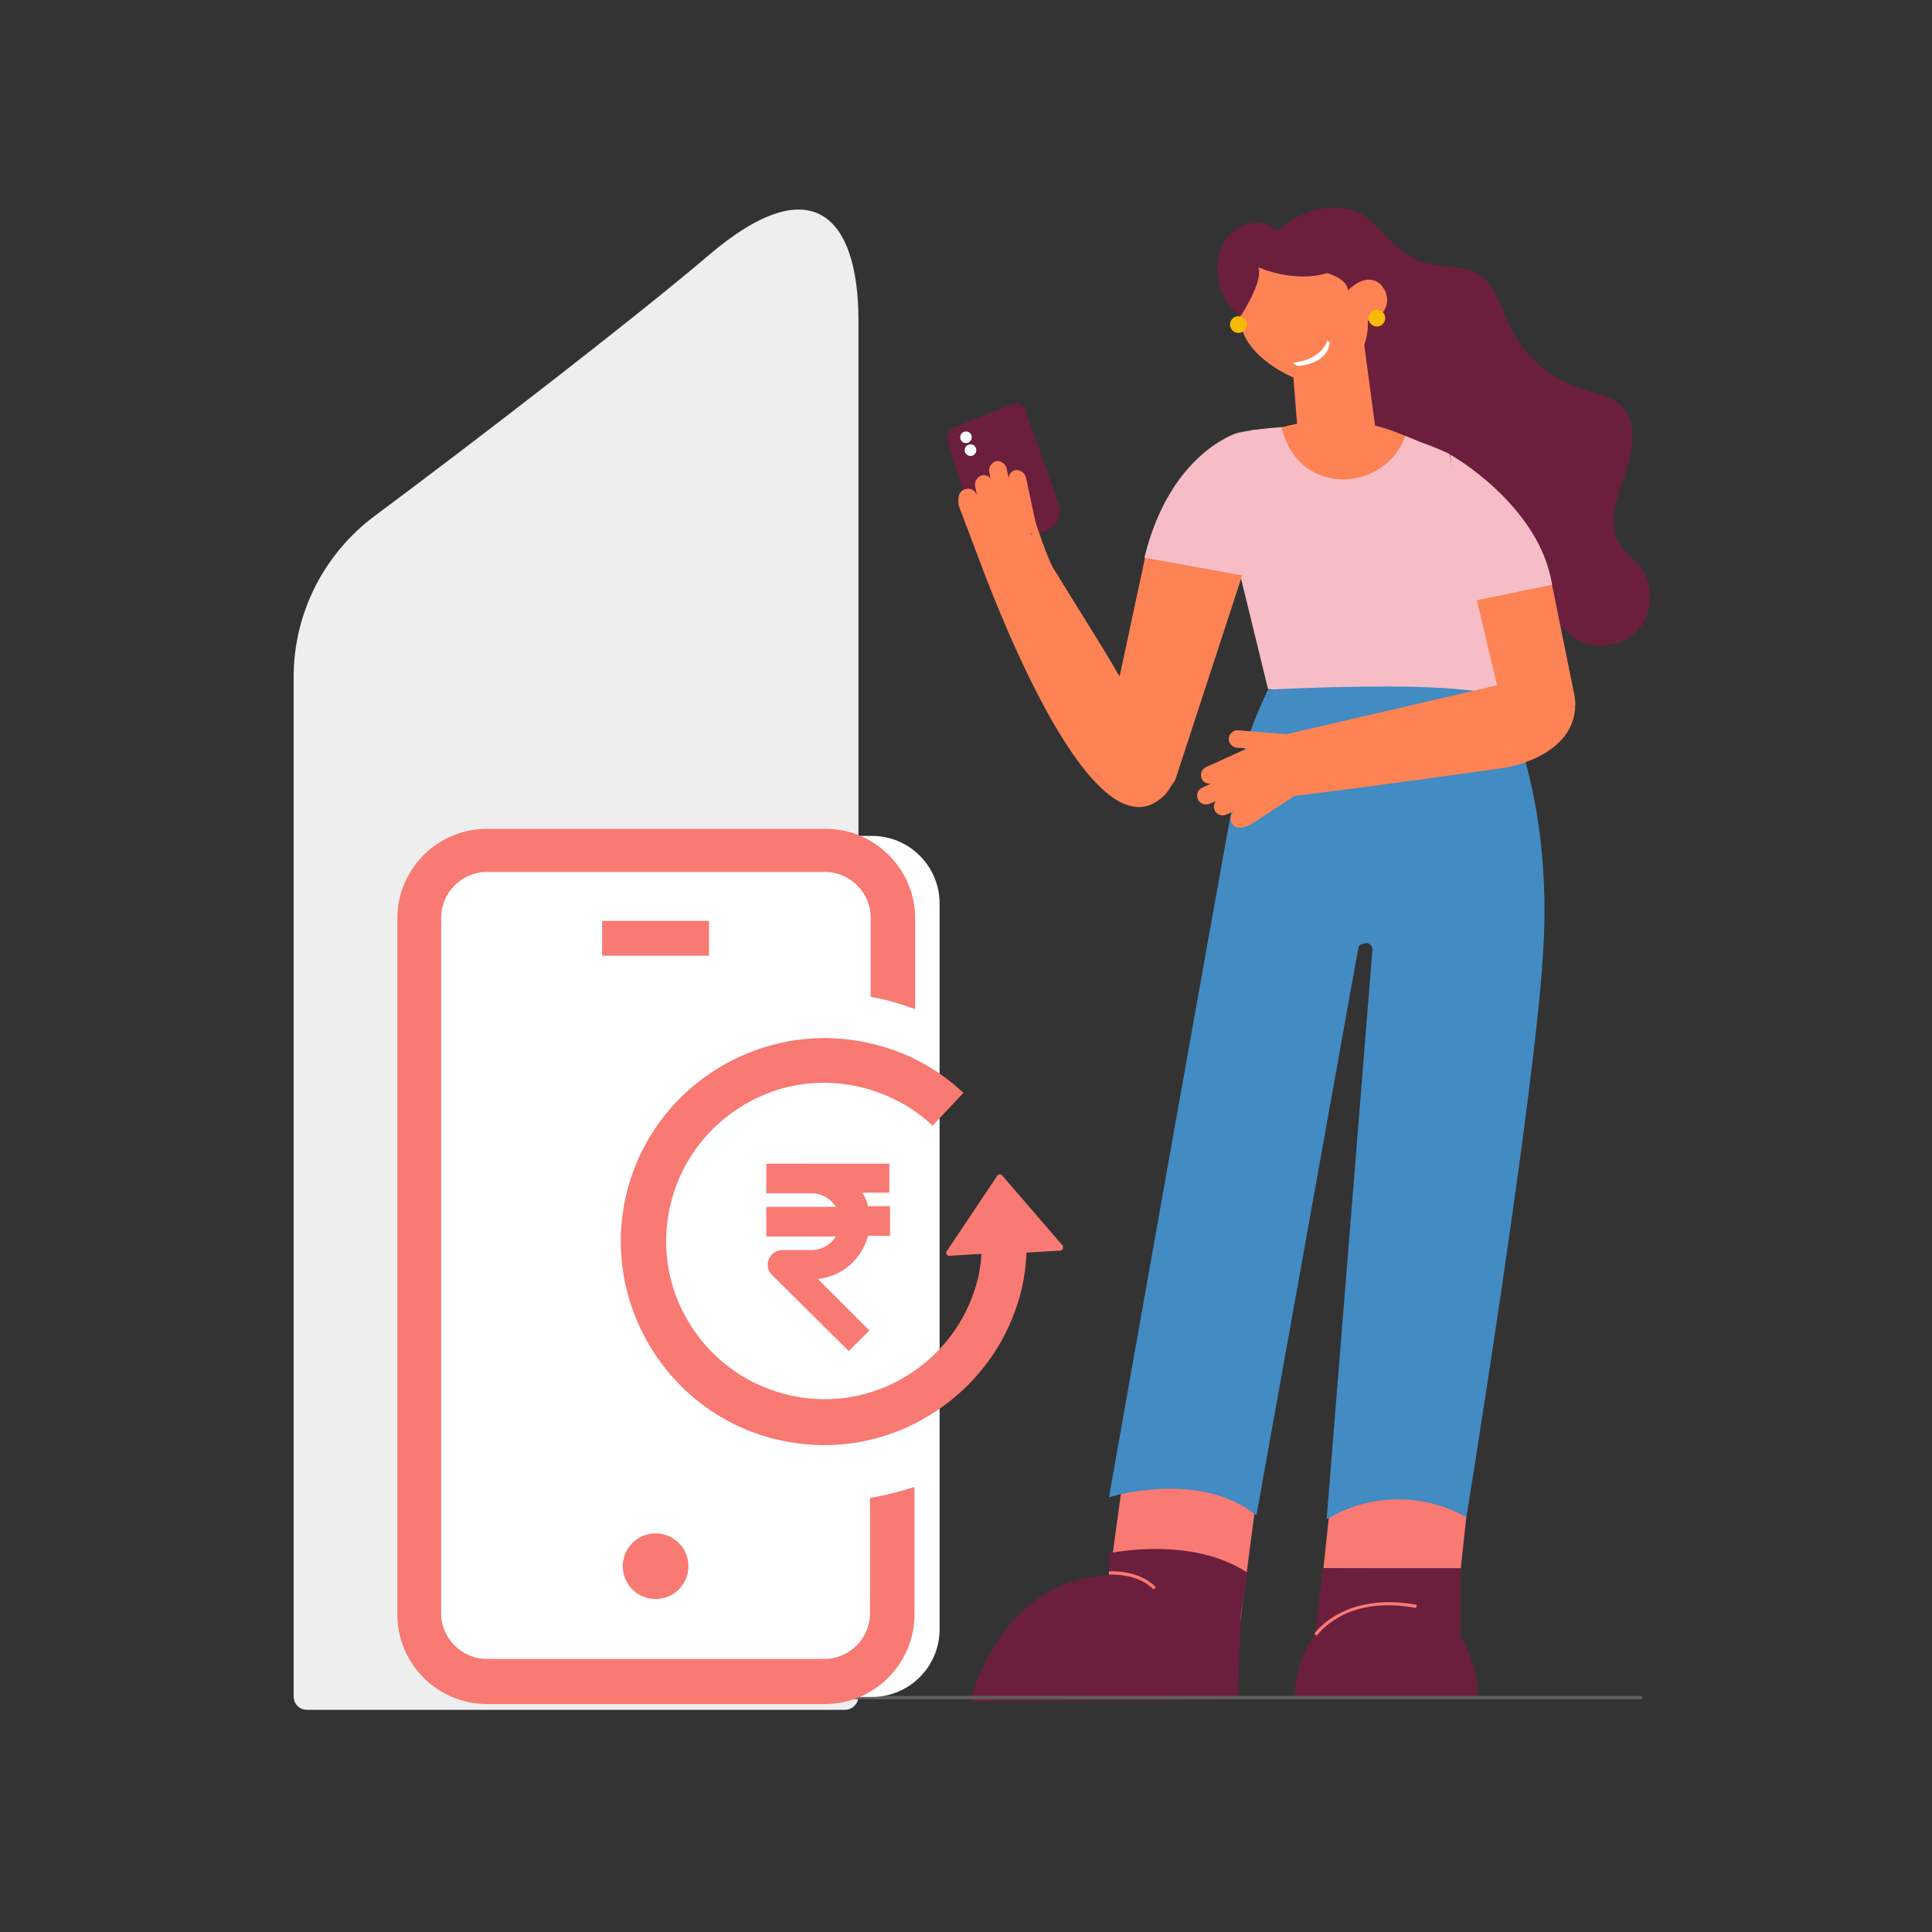 <?xml version="1.0" encoding="utf-8"?>
<!-- Generator: Adobe Illustrator 25.2.1, SVG Export Plug-In . SVG Version: 6.00 Build 0)  -->
<svg version="1.1" id="Layer_1" xmlns="http://www.w3.org/2000/svg" xmlns:xlink="http://www.w3.org/1999/xlink" x="0px" y="0px"
	 viewBox="0 0 300 300" style="enable-background:new 0 0 300 300;" xml:space="preserve">
<rect x="0" y="0" width="300" height="300" fill="#333333" stroke="none"/>
<style type="text/css">
	.st0{fill:#EFEEEE;}
	.st1{fill:#6B1F3D;}
	.st2{fill:#F6BDC6;}
	.st3{fill:#F97973;}
	.st4{fill:#FFFFFF;}
	.st5{fill:#428BC3;}
	.st6{fill:none;stroke:#606060;stroke-width:0.5;stroke-miterlimit:10;}
	.st7{fill:#FD8254;}
	.st8{fill:none;}
	.st9{fill:#F8BA05;}
</style>
<g>
	<g>
		<path class="st0" d="M131.2,265.5H47.7c-1.2,0-2.1-0.9-2.1-2.1V105.1c0-9.9,4.7-19.1,12.6-25c15.2-11.3,40.4-30.7,52-40.6
			c15.9-13.5,23.1-5.9,23.1,10.3c0,0.2,0,0.4,0,0.7v212.9C133.3,264.5,132.4,265.5,131.2,265.5z"/>
	</g>
	<path class="st1" d="M211.1,44.8c0.4,0.6,0.7,1.2,1,1.8s0.5,1.2,0.5,1.8c0,0.5-0.1,1.1-0.3,1.6c-0.3,1-0.6,1.9-0.9,2.9
		c-0.1,0.5-0.2,0.9-0.1,1.3c0.1,0.4,0.2,0.8,0.2,1.2c0.1,0.8,0.1,1.7,0,2.5c-0.2,1.7-0.5,3.4-0.8,5c-0.2,1.1-0.4,2.1-0.4,3.2
		c-0.1,3,0.7,6,2.4,8.5c0.6,0.9,1.4,1.8,2.4,2.2c0.2,0.1,0.5,0.1,0.7,0.3c0.3,0.2,0.5,0.4,0.8,0.6c0.5,0.4,1,0.7,1.5,1
		c4.9,2.6,6,3.3,10.1,7.1c2.3,2.1,5.7,2.2,8.2,3.9c3.4,2.3,4.5,7,8,9.3c3.1,2.1,7.6,1.5,10.1-1.4c2.4-2.8,2.3-7.4-0.2-10.1
		c-0.8-0.8-1.7-1.5-2.4-2.4c-2.4-3.1-1-7.5,0.3-11.1c1.3-3.7,2.3-8.3-0.5-11c-1.6-1.6-4.1-2-6.3-2.7c-4.8-1.5-8.8-5.1-11-9.7
		c-1.3-2.8-2.1-6.2-4.7-7.9c-2.5-1.6-5.9-1-8.7-2c-2.9-0.9-5-3.2-7-5.3c-0.5-0.6-1.1-1.1-1.7-1.6c-0.7-0.5-1.4-0.8-2.2-1.1
		c-1.5-0.5-3.2-0.6-4.8-0.3c-2,0.3-3.9,1.2-5.6,2.4c-0.4,0.3-0.8,0.7-1.2,0.9s-0.7-0.2-1-0.4c-0.2-0.1-0.3-0.2-0.5-0.3
		c-0.5-0.2-0.9-0.4-1.5-0.4c-1.6,0-3.1,0.4-4.3,1.6c-1.1,1-1.7,2.5-2,3.9c-0.6,3,0.5,6.2,2.6,8.3c0.3,0.3,1,1.1,1.5,1.1
		c0.4,0,0.6-0.7,0.7-1c0.3-0.6,0.6-1.2,1-1.8c0.4-0.7,0.8-1.4,1.3-1.9c0.7-0.7,1.7-1.1,2.6-1.5c0.8-0.3,1.7-0.6,2.5-0.5
		c0.4,0,0.7,0.2,1.1,0.2c0.4,0,0.8,0,1.2,0.1c0.1,0,0.2,0,0.3,0c1,0.1,2,0.2,3,0.4c0.8,0.1,1.4,0.2,2.1-0.1c0.6-0.2,1.1-0.1,1.5,0.4
		C210.8,44.4,211,44.6,211.1,44.8z"/>
	<path class="st2" d="M225.1,70.5l4.3,22.6l4.1,16.3l-36.6-2.4l-4.2-17.2l-0.5-22.6C192.2,67.2,210,63.3,225.1,70.5z"/>
	<g>
		<g>
			<path class="st3" d="M172.1,246.2c0,0,10.5-2.2,20.5,5.5l3-22.9c0.7-5.4-3.5-10.3-9-10.3c-0.6,0-1.2,0-1.9,0.1
				c-5.2,0.3-9.4,4.3-10.1,9.4L172.1,246.2z"/>
		</g>
	</g>
	<g>
		<g>
			<g>
				<path class="st1" d="M156.6,63l-8.3,3.3c-0.9,0.4-1.4,1.3-1.1,2.3l4.6,14.8c0,0,0.7,3.5,4,2c1.9-0.8,4.8-2.1,6.9-3.1
					c1.5-0.7,2.3-2.5,1.7-4L159.3,64C159.4,64,159.1,61.9,156.6,63z"/>
			</g>
		</g>
		<g>
			<g>
				<circle class="st4" cx="150" cy="67.9" r="0.9"/>
			</g>
		</g>
		<g>
			<g>
				<circle class="st4" cx="150.7" cy="69.9" r="0.9"/>
			</g>
		</g>
	</g>
	<g>
		<g>
			<path class="st3" d="M226.8,243.8l1.7-15.7c0,0,0.1-12.8-9.4-12.7s-11.8,11.2-11.8,11.2l-1.8,16.9L226.8,243.8z"/>
		</g>
	</g>
	<g>
		<g>
			<path class="st5" d="M196.9,107.1c0,0-3.5,6.9-4.7,13.5c-3.3,17.5-20,111.9-20,111.9s13.9-4.4,22.9,2.8l15.8-88
				c0.3-1.4,2.3-1.1,2.2,0.3l-7.1,88.3l2.1-1.1c6.3-2.9,13.6-2.6,19.6,0.8l0,0c0,0,10.5-64.7,11.9-87.4c1.7-25.9-6.7-40.3-6.7-40.3
				s-5.2-1.3-17.4-1.3C205.2,106.6,196.9,107.1,196.9,107.1z"/>
		</g>
	</g>
	<g>
		<g>
			<polygon class="st1" points="226.8,243.5 226.8,254.4 203.7,258 205.4,243.5 			"/>
		</g>
	</g>
	<g>
		<g>
			<path class="st1" d="M201.1,263.5c0-8.7,6.4-15.8,14.2-15.8s14.2,7.1,14.2,15.8"/>
		</g>
	</g>
	<g>
		<g>
			<path class="st3" d="M204.5,254l-0.4-0.3c0-0.1,4.6-6.6,15.9-4.5l-0.1,0.5c-5.7-1.1-9.6,0.1-11.8,1.3
				C205.6,252.4,204.5,253.9,204.5,254z"/>
		</g>
	</g>
	<g>
		<g>
			<path class="st1" d="M192.6,251.8l-0.4,12.1l-41.5,0.3c0,0,4.3-18.9,21.5-19.6v-3.4c0,0,12.7-2.8,21.5,3l-1,6.4"/>
		</g>
	</g>
	<g>
		<g>
			<path class="st3" d="M179.1,246.8c-2.5-2.6-6.9-2.3-6.9-2.3V244c0.2,0,4.7-0.3,7.3,2.5L179.1,246.8z"/>
		</g>
	</g>
	<line class="st6" x1="98.1" y1="263.6" x2="255" y2="263.6"/>
	<g>
		<path class="st7" d="M211.7,52.5l2.1,15.7c0,0,1.5,11-5.4,11s-6.8-11-6.8-11l-0.8-10C200.7,58.3,207.9,61,211.7,52.5z"/>
	</g>
	<g>
		<path class="st7" d="M215.4,46.6c0,1.6-1.4,3.1-3,3.2c0.1,2.5-0.7,5-2.4,6.8s-4.2,2.9-6.6,2.7c-2-0.2-3.8-1.2-5.4-2.2
			c-2.6-1.7-5.2-4.2-5.4-7.4c-0.1-2.5,1.3-4.9,1.7-7.5c0.1-0.6,0.6-0.9,1.2-0.7c2.2,0.8,4.9,0.5,7.3,0.5c1.1,0,2.3,0.1,3.4,0.4
			c1,0.3,1.9,0.9,2.9,1.2c0.7,0.3,1.4,0.1,2.1-0.1c1-0.2,2-0.2,2.9,0.4C214.9,44.6,215.4,45.6,215.4,46.6z"/>
	</g>
	<g>
		<g>
			<path class="st4" d="M206.1,52.9c0,0-0.8,3-5.3,3.4l0,0c0.3,0.4,0.7,0.6,1.1,0.5c1.4-0.2,4.2-0.8,4.6-3.6L206.1,52.9z"/>
		</g>
	</g>
	<g>
		<g>
			<path class="st8" d="M160.2,83.1l0.1-0.2C160.2,82.9,160.2,82.9,160.2,83.1C160.1,83,160.1,83.1,160.2,83.1z"/>
			<path class="st7" d="M173.4,104.3c-1.6-2.9-6-9.8-9.8-16c-0.9-1.4-2.8-7.2-2.8-7.2l-1.5-7c-0.2-0.7-0.9-1.2-1.6-1.1
				c-0.6,0.1-1,0.6-1.1,1.2l-0.3-1.5c-0.2-0.7-0.9-1.2-1.6-1.1c-0.7,0.2-1.2,0.9-1.1,1.6l0.2,1.1c-0.3-0.4-0.8-0.6-1.3-0.5
				c-0.7,0.2-1.2,0.9-1.1,1.6l0.3,1.5c-0.2-0.7-0.9-1.1-1.6-1c-1.6,0.3-1.3,2-1.2,2.7l3.1,8.2c4.7,12.6,18.6,46.5,28.7,36.8l0,0
				c2.1-2,2.2-5.3,0.5-7.6C178.3,111.9,173.6,104.6,173.4,104.3z M160.2,83.1c0-0.1-0.1-0.1-0.1-0.2c0.1,0,0.1,0,0.2-0.1L160.2,83.1
				z"/>
		</g>
		<path class="st7" d="M182.5,121.1l10.2-31.2c1.7-4.8-1.9-9.8-7-9.8l0,0c-3,0-5.8,1.8-7,4.5l-0.9,2L173,109l-1.3,4.9
			c-0.8,3.2,0.6,6.7,2.8,8.7C177,124.8,180.9,124,182.5,121.1L182.5,121.1z"/>
	</g>
	<path class="st7" d="M199,66.4l-3.3,0.5c0,0,1.9,20.6,13.2,21.5c17.5,1.3,11.3-19.9,11.3-19.9l-2.7-1.1c-5.5-2.3-11.7-2.7-17.5-1.3
		L199,66.4"/>
	<path class="st2" d="M199,66.4l-4.7,0.4c0,0,1.3,24.3,14.8,24.8c17.5,0.8,14.6-21.7,14.6-21.7l-5.5-2.2
		C215.3,76.2,201.8,77.6,199,66.4L199,66.4"/>
	<path class="st2" d="M177.7,86.6l16.6,3c0,0-0.7-11.5-2.1-22.4C192.2,67.2,181.7,70.2,177.7,86.6z"/>
	<path class="st1" d="M192.7,49c0,0,3.5-5.3,2.7-7.5c0,0,5.5,2.5,10.7,0.9c0,0,3.2,0.9,3.2,2.7c0,0,2.6-2.8,4.8-1.2
		c0,0-5.8-9-9.9-8.3s-10.3,4.3-10.3,4.3S188.9,43.9,192.7,49z"/>
	<g>
		<g>
			<path class="st7" d="M232.5,106.4l-32.7,7.6l0,0c0,0,0,0-0.1,0l-7.4-0.6c-0.7-0.1-1.4,0.5-1.5,1.2s0.5,1.4,1.2,1.5l1.7,0.1
				l-6.4,2.9c-0.7,0.3-1,1.1-0.7,1.8c0.2,0.6,0.8,0.8,1.4,0.8l-1.3,0.6c-0.7,0.3-1,1.1-0.7,1.8s1.1,1,1.8,0.7l1-0.4
				c-0.3,0.4-0.4,0.9-0.2,1.4c0.3,0.7,1.1,1,1.8,0.7l1.4-0.6c-0.6,0.3-0.9,1.1-0.6,1.7c0.6,1.5,2.2,0.8,2.9,0.5l6.9-4.5
				c11.7-1.4,32.8-4.4,32.8-4.4s10.8-1.7,10.8-9.8c0,0,0,0,0-0.1c0-2.8-2.6-4.8-5.4-4.3C235.9,105.7,232.5,106.4,232.5,106.4z"/>
		</g>
		<path class="st7" d="M244.6,109.5c0-0.8-0.1-1.6-0.3-2.4L241,90.8c-0.6-3-4.2-9.6-8.2-8.7l-0.4,0.1c-3,0.6-4.6,3.7-4.1,6.7
			l4.5,18.9l0.6,1.6C235.6,114.9,243.6,115.4,244.6,109.5L244.6,109.5z"/>
	</g>
	<g>
		<g>
			<circle class="st9" cx="192.3" cy="50.4" r="1.3"/>
		</g>
	</g>
	<g>
		<g>
			<circle class="st9" cx="213.8" cy="49.4" r="1.3"/>
		</g>
	</g>
	<path class="st2" d="M241,90.8l-13.1,2.7l-2.7-22.9C225.1,70.5,239.1,78.4,241,90.8z"/>
	<g>
		<g>
			<path class="st5" d="M193,135.7l30-0.1l-0.7,1.8c-2.4,5.8-8,9.6-14.3,9.6l0,0c-6.2,0-11.9-3.8-14.3-9.5L193,135.7z"/>
		</g>
	</g>
</g>
<path class="st4" d="M135.4,263.5H76.1c-5.8,0-10.5-4.7-10.5-10.5V140.3c0-5.8,4.7-10.5,10.5-10.5h59.3c5.8,0,10.5,4.7,10.5,10.5
	V253C145.9,258.8,141.2,263.5,135.4,263.5z"/>
<g>
	<g>
		<g>
			<g>
				<circle class="st3" cx="101.8" cy="243.2" r="5.1"/>
			</g>
		</g>
		<g>
			<g>
				<rect x="93.5" y="143" class="st3" width="16.6" height="5.4"/>
			</g>
		</g>
	</g>
	<g>
		<g>
			<path class="st3" d="M135.1,232.6v17.9c0,3.9-3.2,7.1-7.1,7.1H75.6c-3.9,0-7.1-3.2-7.1-7.1V142.5c0-3.9,3.2-7.1,7.1-7.1h52.5
				c3.9,0,7.1,3.2,7.1,7.1v12.3c2.4,0.4,4.7,1.1,6.9,1.9v-14.1c0-7.7-6.3-13.9-13.9-13.9H75.6c-7.7,0-13.9,6.3-13.9,13.9v108.1
				c0,7.7,6.3,13.9,13.9,13.9h52.5c7.7,0,13.9-6.3,13.9-13.9v-19.8C139.8,231.6,137.5,232.2,135.1,232.6z"/>
		</g>
		<path class="st3" d="M165,193.4l-9.4-10.9c-0.2-0.2-0.5-0.2-0.7,0l-7.9,11.8c-0.2,0.3,0,0.7,0.4,0.7l5-0.3c-0.1,1.5-0.3,3-0.7,4.4
			c-1.7,6.3-5.8,11.6-11.5,14.9c-5.7,3.3-12.3,4.1-18.6,2.4c-6.3-1.7-11.6-5.8-14.9-11.5c-3.3-5.7-4.1-12.3-2.4-18.6
			c1.7-6.3,5.8-11.6,11.5-14.9c5.7-3.3,12.3-4.1,18.6-2.4c3.9,1.1,7.5,3,10.4,5.8l4.8-5.1c-3.7-3.5-8.3-6.1-13.3-7.4
			c-8.1-2.2-16.6-1.1-24,3.1c-7.3,4.2-12.6,11-14.8,19.1c-2.2,8.1-1.1,16.6,3.1,24c4.2,7.3,11,12.6,19.1,14.8
			c2.7,0.7,5.5,1.1,8.3,1.1c5.4,0,10.8-1.4,15.6-4.2c7.3-4.2,12.6-11,14.8-19.1c0.6-2.2,0.9-4.4,1-6.6l5.3-0.3
			C165,194.1,165.2,193.7,165,193.4z"/>
	</g>
	<path class="st3" d="M138.1,185.3v-4.6H119v4.6h0.2v0h6.9c1.6,0,2.9,0.9,3.7,2.1H119v4.6h10.8c-0.8,1.2-2.1,2.1-3.7,2.1h-4.6
		c-0.9,0-1.8,0.6-2.1,1.4c-0.4,0.9-0.2,1.8,0.5,2.5l11.9,11.8l3.2-3.2l-8-8c3.8-0.4,6.8-3.1,7.8-6.7h3.4v-4.6h-3.4
		c-0.2-0.8-0.5-1.5-0.9-2.1H138.1z"/>
</g>
</svg>
